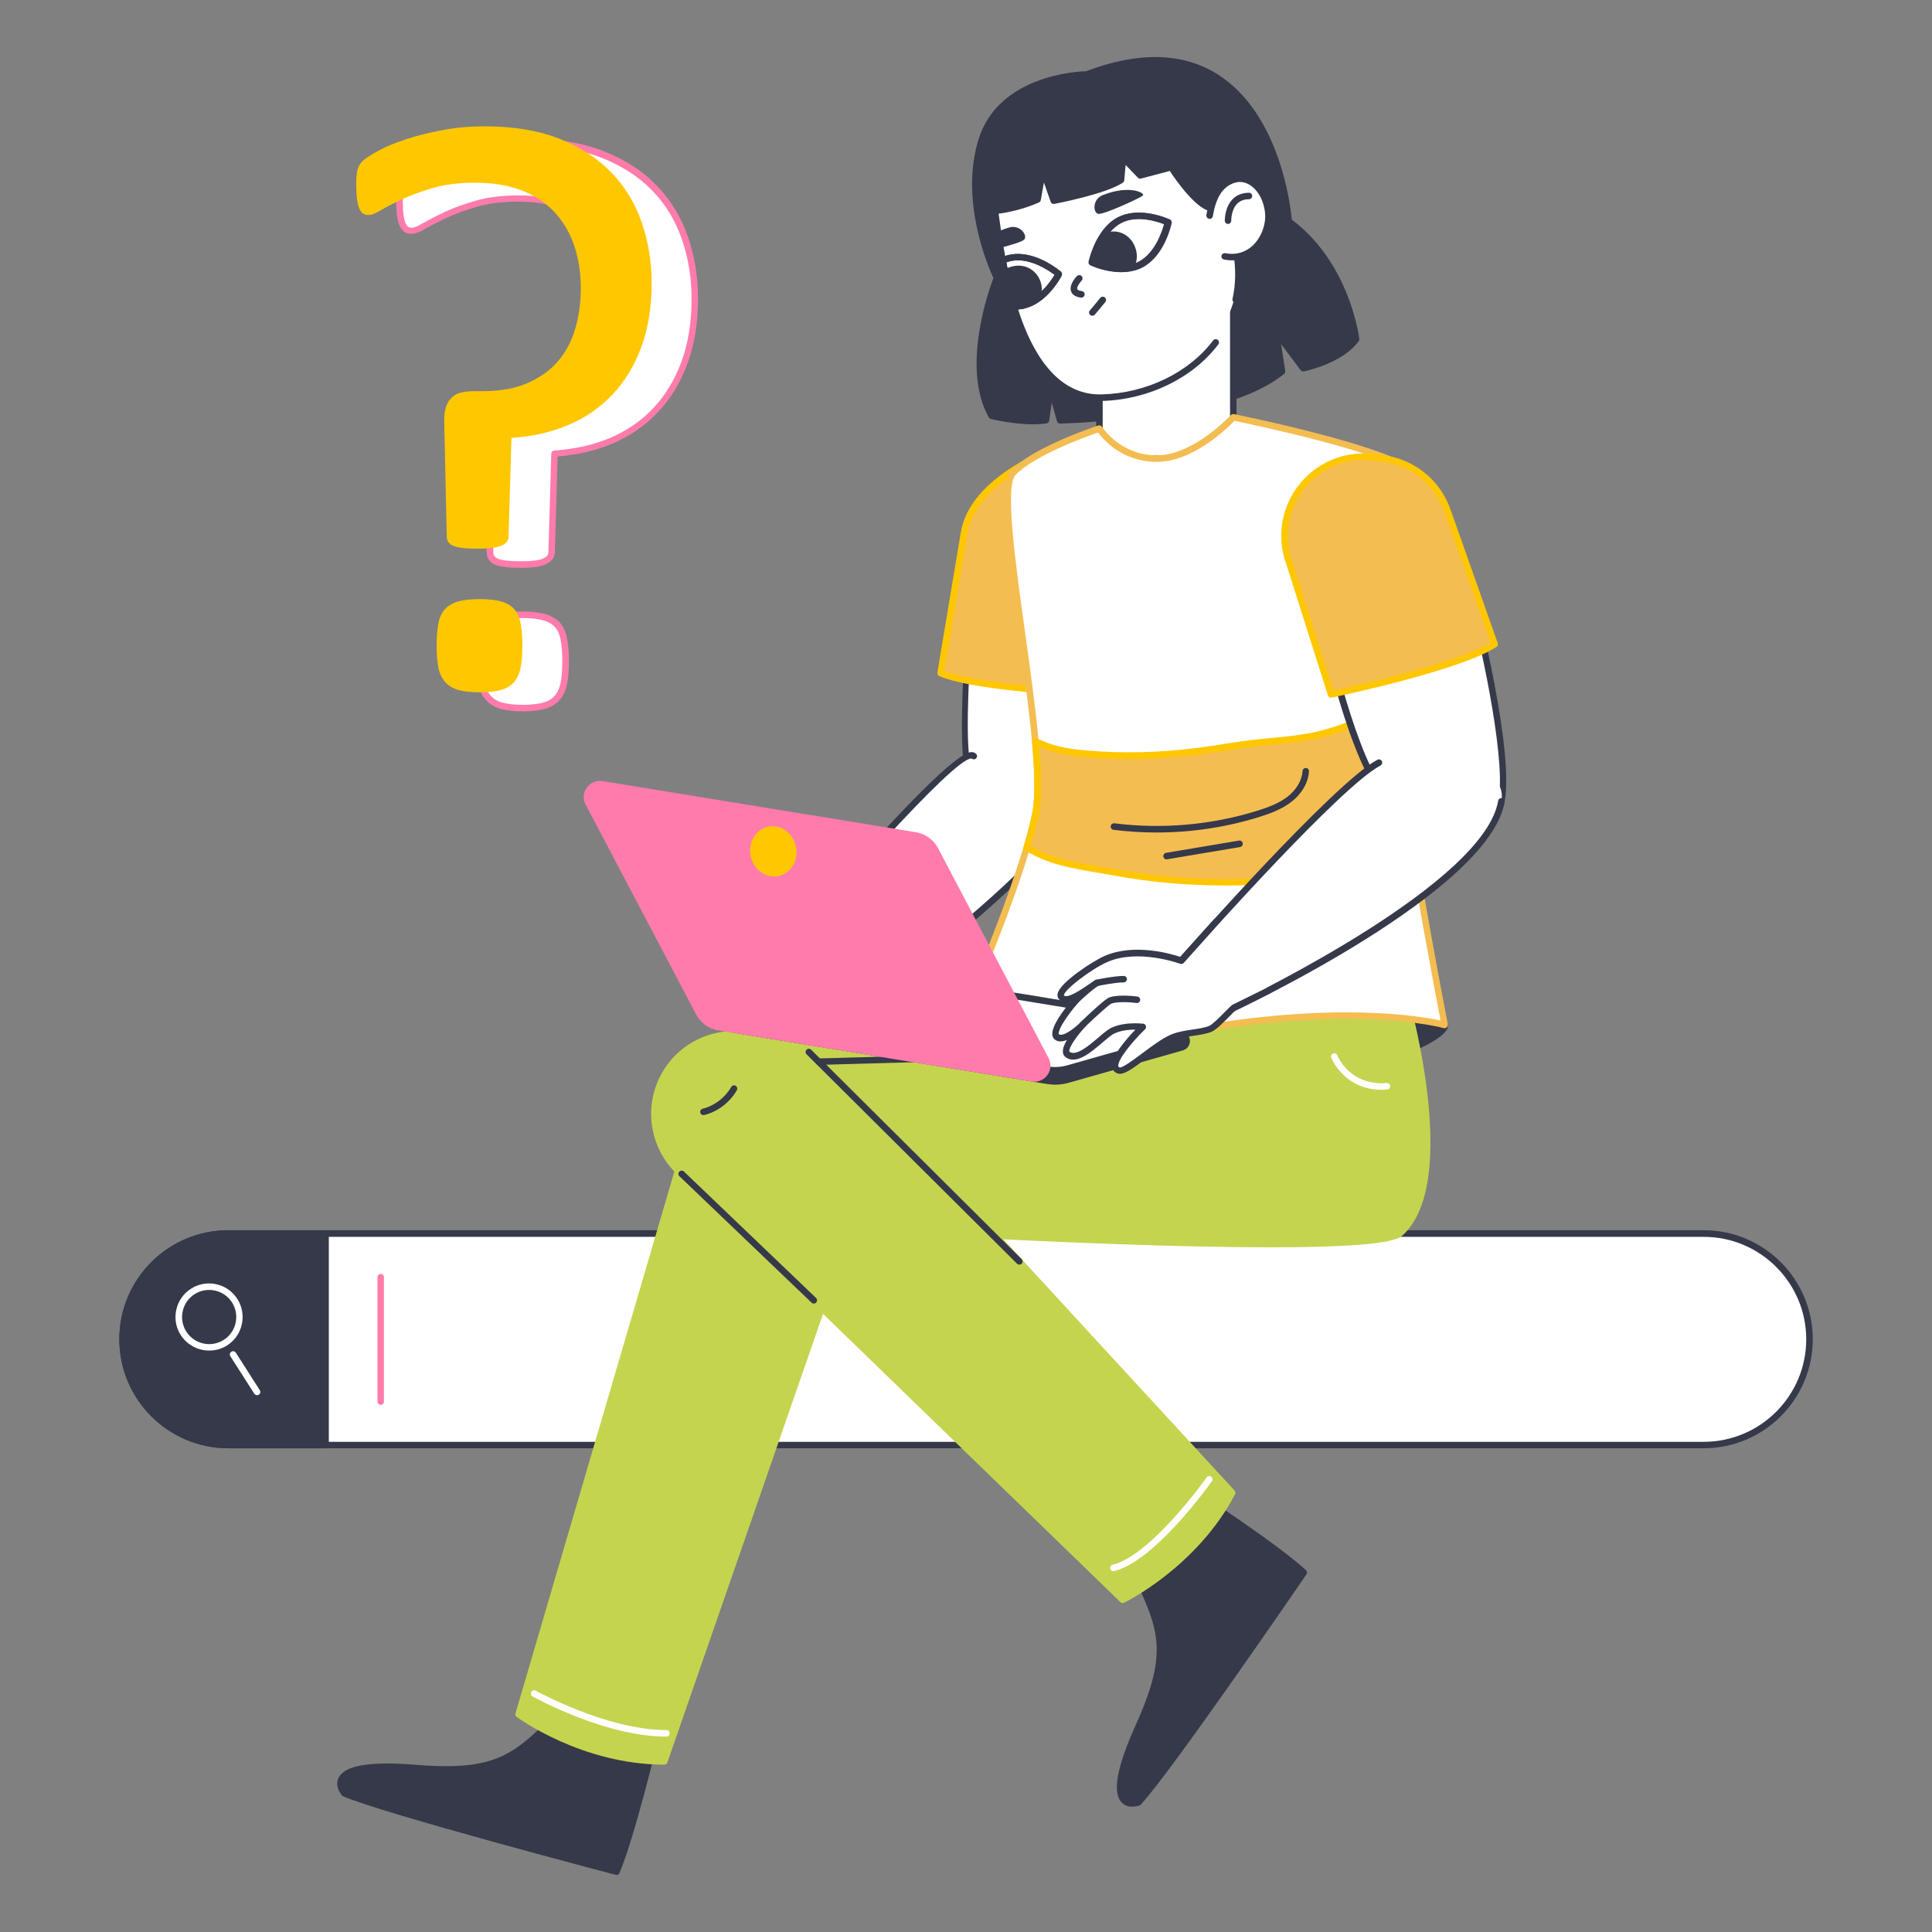 <?xml version="1.0" encoding="utf-8"?>
<!-- Generator: Adobe Illustrator 27.5.0, SVG Export Plug-In . SVG Version: 6.00 Build 0)  -->
<svg version="1.1" id="Layer_1" xmlns="http://www.w3.org/2000/svg" xmlns:xlink="http://www.w3.org/1999/xlink" x="0px" y="0px"
	 width="2100px" height="2100px" viewBox="0 0 2100 2100" style="enable-background:new 0 0 2100 2100;" xml:space="preserve">
<rect x="0" y="0" width="2100" height="2100" fill="#808080" stroke="none"/>
<style type="text/css">
	.st0{display:none;fill:#FFFFFF;}
	.st1{fill:#FFFFFF;}
	.st2{fill:#FF7BAC;}
	.st3{fill:#35394A;}
	.st4{fill:#C5D44F;}
	.st5{fill:#F4BD51;}
	.st6{fill:#FFC700;}
</style>
<rect class="st0" width="2100" height="2100"/>
<g>
	<g>
		<g>
			<path class="st1" d="M755.3,324.7c0,26.1-3.7,49.2-11.1,69.3c-7.4,20.2-17.8,37.3-31.1,51.6c-13.3,14.2-29.3,25.3-48,33.3
				s-39.4,12.7-62.2,14.2l-3.1,107.1c0,4.4-2.6,7.8-7.8,10s-13.6,3.3-25.1,3.3c-6.2,0-11.6-0.2-16-0.7c-4.4-0.4-8-1.2-10.7-2.2
				s-4.6-2.4-5.8-4.2s-1.8-3.9-1.8-6.2l-2.6-123c-0.3-6.8,0.2-12.4,1.6-16.7c1.3-4.3,3.3-7.9,6-10.7c2.7-2.8,6.1-4.7,10.2-5.8
				c4.1-1,8.9-1.6,14.2-1.6h9.8c19.3,0,35.7-3,49.3-9.1s24.7-14.1,33.1-24.2c8.4-10.1,14.6-21.9,18.4-35.6
				c3.9-13.6,5.8-27.9,5.8-42.7c0-16.9-2.4-32.4-7.1-46.4c-4.7-14.1-11.9-26.2-21.3-36.4c-9.5-10.2-21.4-18.1-35.8-23.8
				c-14.4-5.6-31.3-8.4-50.9-8.4c-17.2,0-32.2,1.9-45.1,5.6c-12.9,3.7-24.1,7.8-33.6,12.2s-17.3,8.4-23.3,12
				c-6.1,3.6-10.6,5.3-13.6,5.3c-2.1,0-3.9-0.4-5.6-1.3c-1.6-0.9-3-2.6-4.2-5.1s-2.1-5.9-2.7-10.2s-0.9-9.7-0.9-16.2
				c0-7.1,0.4-12.5,1.3-16.2s2.8-7,5.8-9.8s8.7-6.5,17.1-11.1s18.7-8.8,30.7-12.7s25.2-7.1,39.6-9.8s29.3-4,44.7-4
				c31.7,0,59,4.5,81.8,13.6c22.8,9,41.6,21.3,56.4,36.7c14.8,15.4,25.8,33.5,32.9,54.2C751.8,279.7,755.3,301.6,755.3,324.7z
				 M614.9,719c0,9.8-0.7,17.9-2,24.2c-1.3,6.4-3.8,11.6-7.3,15.6c-3.6,4-8.4,6.8-14.4,8.4c-6.1,1.6-13.6,2.4-22.4,2.4
				c-9.5,0-17.2-0.8-23.1-2.4c-5.9-1.6-10.7-4.4-14.4-8.4s-6.2-9.2-7.6-15.6c-1.3-6.4-2-14.4-2-24.2s0.7-18,2-24.7
				s3.9-11.9,7.6-15.6c3.7-3.7,8.5-6.4,14.4-8s13.6-2.4,23.1-2.4c8.9,0,16.4,0.8,22.4,2.4c6.1,1.6,10.9,4.3,14.4,8
				c3.6,3.7,6,8.9,7.3,15.6C614.2,701,614.9,709.2,614.9,719z"/>
			<path class="st2" d="M568.6,773.2c-9.8,0-17.8-0.9-24.1-2.6c-6.6-1.8-12-5-16.1-9.5s-7-10.2-8.4-17.2c-1.4-6.6-2.1-15-2.1-24.9
				c0-10,0.7-18.5,2.1-25.4c1.5-7.3,4.3-13.2,8.5-17.4c4.1-4.1,9.5-7.1,16-8.9c6.2-1.7,14.3-2.6,24.1-2.6c9.2,0,17,0.9,23.4,2.6
				c6.7,1.8,12.1,4.8,16.1,9s6.8,10,8.2,17.3c1.4,6.9,2.1,15.4,2.1,25.4s-0.7,18.4-2.1,24.9c-1.5,7-4.2,12.7-8.2,17.2
				s-9.4,7.7-16.2,9.5C585.6,772.3,577.8,773.2,568.6,773.2z M568.6,671.8c-9.1,0-16.6,0.8-22.2,2.3c-5.3,1.5-9.6,3.8-12.9,7.1
				c-3.2,3.2-5.4,7.8-6.6,13.8c-1.3,6.4-1.9,14.5-1.9,24s0.6,17.4,1.9,23.5c1.2,5.7,3.4,10.4,6.7,13.9s7.5,6,12.8,7.4
				c5.6,1.5,13.1,2.3,22.2,2.3c8.5,0,15.8-0.8,21.5-2.3c5.5-1.5,9.6-3.9,12.7-7.4c3.1-3.5,5.3-8.2,6.5-13.9c1.3-6.1,1.9-14,1.9-23.5
				s-0.6-17.6-1.9-24c-1.2-6-3.4-10.6-6.4-13.8c-3.1-3.2-7.4-5.6-12.8-7C584.4,672.6,577.2,671.8,568.6,671.8z M566.8,617.2
				c-6.4,0-11.9-0.2-16.4-0.7c-4.8-0.5-8.6-1.3-11.6-2.4c-3.3-1.3-5.8-3.2-7.4-5.6c-1.6-2.3-2.4-5.1-2.4-8.2l-2.7-123
				c-0.3-7.1,0.3-13.1,1.7-17.8c1.5-4.8,3.8-8.8,6.8-12.1c3.1-3.3,7.1-5.6,11.9-6.8c4.4-1.1,9.5-1.7,15.1-1.7h9.8
				c18.7,0,34.8-3,47.9-8.8c13.1-5.8,23.8-13.7,31.8-23.3c8.1-9.7,14.1-21.2,17.7-34.3c3.7-13.3,5.6-27.3,5.6-41.7
				c0-16.4-2.3-31.7-6.9-45.3c-4.6-13.5-11.5-25.4-20.6-35.2s-20.7-17.5-34.5-22.9c-13.9-5.4-30.5-8.2-49.6-8.2
				c-16.8,0-31.6,1.8-44.1,5.4c-12.6,3.6-23.7,7.7-33,12s-17,8.3-23.1,11.8c-11.7,6.9-17.5,6.9-22.6,4c-2.3-1.2-4.2-3.5-5.7-6.7
				c-1.4-2.9-2.3-6.6-3-11.3c-0.6-4.4-0.9-10.1-0.9-16.7c0-7.4,0.5-13,1.4-17c1.1-4.4,3.3-8.3,6.8-11.5c3.2-3.1,9.1-6.9,17.9-11.7
				c8.6-4.7,19.1-9,31.3-12.9c12.1-3.9,25.6-7.2,40-9.9c14.5-2.7,29.8-4.1,45.3-4.1c32,0,60,4.6,83.1,13.8
				c23.2,9.2,42.6,21.8,57.7,37.5c15.1,15.7,26.4,34.4,33.7,55.5c7.2,21,10.9,43.5,10.9,66.9c0,26.4-3.8,50.1-11.3,70.6
				s-18.3,38.3-31.9,52.8c-13.6,14.5-30.2,26-49.2,34.2c-18.1,7.7-38.3,12.5-60.2,14.3l-3,103.9c0,4-1.7,9.6-9.9,13.2
				C587.6,616,579,617.2,566.8,617.2z M562,446c-5,0-9.5,0.5-13.4,1.4c-3.5,0.9-6.3,2.5-8.5,4.8c-2.3,2.4-4,5.5-5.2,9.3
				c-1.2,3.9-1.7,9.1-1.4,15.5l2.7,123.2c0,1.8,0.4,3.2,1.2,4.3c0.8,1.2,2.2,2.1,4.1,2.9c2.3,0.9,5.6,1.6,9.7,2
				c4.3,0.4,9.5,0.7,15.6,0.7c11,0,19-1,23.7-3.1c5-2.2,5.6-4.9,5.6-6.7l3.1-107.2c0.1-1.8,1.5-3.3,3.3-3.4
				c22.3-1.5,42.9-6.2,61.1-13.9c18.1-7.8,33.9-18.7,46.8-32.5c13-13.8,23.2-30.8,30.4-50.4c7.2-19.7,10.9-42.6,10.9-68.1
				c0-22.6-3.5-44.4-10.5-64.6c-6.9-20.2-17.7-38-32.1-52.9c-14.4-15-33-27-55.2-35.8c-22.3-8.8-49.4-13.3-80.5-13.3
				c-15.1,0-29.9,1.3-44,4c-14.1,2.6-27.3,5.9-39.1,9.7c-11.8,3.8-21.9,7.9-30.1,12.4c-8.1,4.4-13.6,8-16.4,10.6c-2.5,2.3-4,5-4.8,8
				c-0.8,3.4-1.2,8.6-1.2,15.4c0,6.3,0.3,11.6,0.9,15.7c0.5,3.9,1.3,7,2.4,9.2c0.8,1.8,1.8,3,2.7,3.5c1.1,0.6,2.4,0.9,3.9,0.9
				c1.3,0,4.5-0.6,11.8-4.9c6.2-3.6,14.2-7.7,23.6-12.2c9.6-4.5,21.1-8.7,34.1-12.4c13.1-3.8,28.7-5.7,46.1-5.7
				c19.9,0,37.5,2.9,52.2,8.7c14.8,5.8,27.3,14.1,37.1,24.7c9.8,10.5,17.2,23.2,22.1,37.7c4.8,14.4,7.3,30.4,7.3,47.6
				c0,15.1-2,29.7-5.9,43.6c-4,14-10.4,26.4-19.1,36.9c-8.7,10.4-20.3,18.9-34.4,25.2c-14,6.2-31.1,9.4-50.8,9.4H562V446z"/>
		</g>
	</g>
	<g>
		<path class="st3" d="M1472.2,1076.5c0,0,95.1,27.6,98.1,37.6s-45.1,29.5-45.1,29.5L1472.2,1076.5z"/>
		<path class="st3" d="M1525.3,1147.1c-1.1,0-2.1-0.5-2.8-1.3l-53-67c-1-1.2-1-2.9-0.2-4.2c0.9-1.3,2.4-1.9,3.9-1.4
			c36.2,10.5,97.4,29.6,100.5,39.9c3.5,11.4-28.1,26.1-47.2,33.8C1526.2,1147,1525.7,1147.1,1525.3,1147.1z M1481.9,1083l44.5,56.2
			c21.8-9.1,40.5-20.2,40.6-24.3C1563.8,1109.9,1522.9,1095.3,1481.9,1083z"/>
	</g>
	<g>
		<g>
			<path class="st1" d="M1851.8,1570.7H248.1c-63.5,0-114.9-51.5-114.9-114.9l0,0c0-63.5,51.5-114.9,114.9-114.9h1603.7
				c63.5,0,114.9,51.5,114.9,114.9l0,0C1966.8,1519.2,1915.3,1570.7,1851.8,1570.7z"/>
			<path class="st3" d="M1851.8,1574.2H248.2c-65.3,0-118.5-53.1-118.5-118.5s53.1-118.5,118.5-118.5h1603.7
				c65.3,0,118.5,53.1,118.5,118.5S1917.2,1574.2,1851.8,1574.2z M248.2,1344.4c-61.4,0-111.4,50-111.4,111.4s50,111.4,111.4,111.4
				h1603.7c61.4,0,111.4-50,111.4-111.4s-50-111.4-111.4-111.4H248.2z"/>
		</g>
		<g>
			<path class="st3" d="M353.9,1340.8H248.1c-63.5,0-114.9,51.5-114.9,114.9l0,0c0,63.5,51.5,114.9,114.9,114.9h105.7v-229.8H353.9z
				"/>
			<path class="st3" d="M353.9,1574.2H248.2c-65.3,0-118.5-53.1-118.5-118.5s53.1-118.5,118.5-118.5h105.7c2,0,3.5,1.6,3.5,3.5
				v229.8C357.4,1572.6,355.8,1574.2,353.9,1574.2z M248.2,1344.4c-61.4,0-111.4,50-111.4,111.4s50,111.4,111.4,111.4h102.2v-222.8
				H248.2z"/>
		</g>
		<g>
			<g>
				<path class="st3" d="M255.2,1413.8c9.8,15.4,5.3,35.8-10,45.6c-15.4,9.8-35.8,5.3-45.6-10c-9.8-15.4-5.3-35.8,10-45.6
					C224.9,1393.9,245.4,1398.4,255.2,1413.8z"/>
				<path class="st1" d="M227.4,1468c-12.1,0-23.9-6-30.9-16.8c-5.3-8.2-7-18-4.9-27.5s7.8-17.7,16-22.9c8.2-5.3,18-7,27.5-4.9
					s17.7,7.8,22.9,16c10.8,17,5.9,39.6-11.1,50.5C241,1466.2,234.1,1468,227.4,1468z M227.3,1402.1c-5.6,0-11,1.6-15.8,4.6
					c-6.6,4.2-11.2,10.8-12.9,18.5s-0.3,15.6,3.9,22.2c8.8,13.7,27,17.7,40.7,9c6.6-4.2,11.2-10.8,12.9-18.5s0.3-15.6-3.9-22.2l0,0
					c-4.2-6.6-10.8-11.2-18.5-12.9C231.6,1402.3,229.4,1402.1,227.3,1402.1z"/>
			</g>
			<g>
				<path class="st3" d="M279.4,1513l-26-40.7L279.4,1513z"/>
				<path class="st1" d="M279.4,1516.5c-1.2,0-2.3-0.6-3-1.6l-26-40.7c-1.1-1.6-0.6-3.8,1.1-4.9c1.6-1.1,3.8-0.6,4.9,1.1l26,40.7
					c1.1,1.6,0.6,3.8-1.1,4.9C280.7,1516.4,280.1,1516.5,279.4,1516.5z"/>
			</g>
		</g>
		<g>
			<path class="st1" d="M413.8,1388.1v135.3V1388.1z"/>
			<path class="st2" d="M413.8,1527c-2,0-3.5-1.6-3.5-3.5v-135.3c0-1.9,1.6-3.5,3.5-3.5c2,0,3.5,1.6,3.5,3.5v135.3
				C417.3,1525.4,415.7,1527,413.8,1527z"/>
		</g>
	</g>
	<g>
		<path class="st4" d="M1522.8,1067.4c0,0,64.6,215.1-1.2,273.5c-36,31.9-692-12-692-12l12.8-171.9l351.3-21.9l17.3-84.1
			L1522.8,1067.4z"/>
		<path class="st4" d="M1381.2,1355.8c-198.2,0-532.4-22.2-551.8-23.5c-0.9-0.1-1.8-0.5-2.4-1.2c-0.6-0.7-0.9-1.6-0.9-2.6
			l12.8-171.9c0.1-1.8,1.5-3.2,3.3-3.3l348.6-21.8l16.7-81.5c0.4-1.7,1.9-2.8,3.7-2.8l311.8,16.5c1.5,0.1,2.8,1.1,3.2,2.5
			c2.7,8.9,64.5,217.9-2.3,277.2C1513.8,1352.5,1457.6,1355.8,1381.2,1355.8z M833.4,1325.5c184.7,12.3,657.4,37.9,685.8,12.7
			c59.7-53,7.6-243.9,0.9-267.5l-306.3-16.2l-16.7,81.1c-0.3,1.6-1.7,2.7-3.2,2.8l-348.2,21.8L833.4,1325.5z"/>
	</g>
	<g>
		<path class="st1" d="M1254.6,524.5c0,0-69.2,362.4-105.5,381.5s-85.4-40.4-96.8-72.6c-11.5-32.1,7.2-278.6,24.2-292.9
			C1093.4,526.2,1225.8,496.1,1254.6,524.5z"/>
		<path class="st3" d="M1134,913.3c-5.4,0-11.2-1.2-17.1-3.5c-30.8-12-59.7-52-68-75.1c-10.5-29.4,5.6-280.1,25.2-296.8
			c19.5-16.6,152.8-45.7,182.9-15.8c0.8,0.8,1.2,2,1,3.2c-7.1,37.3-70.6,364.6-107.3,384C1145.5,911.9,1139.9,913.3,1134,913.3z
			 M1206.3,516.2c-48.1,0-115.1,16.5-127.6,27.1c-15.4,13.1-34.9,256.2-23.2,289.1c8,22.3,36.1,60.1,63.9,70.9
			c10.4,4.1,19.9,4,28-0.3c25.4-13.4,75.5-232.1,103.3-377.1C1242.3,518.9,1225.9,516.2,1206.3,516.2z"/>
	</g>
	<g>
		<path class="st5" d="M1226.8,606.8l-19.7,147.7c0,0-141.6-4.4-184.8-22.8l25.4-152.1c5.4-32.3,33.3-57.1,64.1-74.8l5.3,3.7
			c33.8-10.2,70.3,1.2,92.3,28.8l0,0C1225.1,556.8,1231.5,582.2,1226.8,606.8z"/>
		<path class="st6" d="M1207.2,758L1207.2,758c-5.9-0.2-142.9-4.7-186.2-23.1c-1.5-0.6-2.4-2.2-2.1-3.8l25.4-152.1
			c4.8-29,27-55,65.9-77.3c1.2-0.7,2.7-0.6,3.8,0.2l3.9,2.7c34.9-9.8,71.8,2,94.4,30.4c16.3,20.4,22.8,46.7,18.1,72.4L1210.7,755
			C1210.5,756.7,1208.9,758,1207.2,758z M1026.4,729.5c41,15.6,157,20.6,177.7,21.4l19.2-144.5c0-0.1,0-0.1,0-0.2
			c4.4-23.6-1.6-48-16.6-66.7c-21.2-26.6-55.9-37.4-88.5-27.6c-1,0.3-2.2,0.1-3-0.5l-3.4-2.4c-25,14.7-55,38.6-60.5,71.2
			L1026.4,729.5z"/>
	</g>
	<g>
		<path class="st1" d="M1058.5,821.9c-18.6-19.2-268.6,284.1-268.6,284.1l38.2,64.3c0,0,363.4-247.3,329.7-301.8
			C1132.7,827.8,1064.2,827.8,1058.5,821.9z"/>
		<path class="st3" d="M828.1,1173.9c-0.3,0-0.5,0-0.8-0.1c-1-0.2-1.8-0.8-2.3-1.6l-38.2-64.3c-0.8-1.3-0.6-2.9,0.3-4.1
			c24-29.2,235.7-284.9,268.6-286.3c2.8-0.1,4.3,1,5.3,1.9c1.4,1.4,1.3,3.6-0.1,5c-1.3,1.3-3.4,1.3-4.8,0.1c-0.2,0-0.3,0-0.5,0
			c-18.9,0-147.7,143.9-261.4,281.8l35,59C974,1066.5,1178,908,1154.8,870.4c-1-1.7-0.5-3.8,1.2-4.9c1.7-1,3.9-0.5,4.9,1.2
			c34.4,55.8-293.3,281.1-330.8,306.6C829.5,1173.7,828.8,1173.9,828.1,1173.9z M1055.9,824.4L1055.9,824.4L1055.9,824.4z"/>
	</g>
	<g>
		<path class="st3" d="M1181.1,80.9c0,0-91.5,0.1-114,71.1c-22.4,70.9,16.5,150.1,16.5,150.1s-37.4,93.8-5.8,149.9
			c0,0,34.7,8.4,59,4.7l5.2-35.9l10.2,36.1c0,0,34-0.9,56.3-4.3l1.5-39.2l15.4,36.7c0,0,112.3-1.5,167.9-46.2l-6.6-43.2l29.6,39.7
			c0,0,40.1-7.8,57.5-31.4c0,0-8.9-80.9-73.2-128.1C1400.7,240.6,1383.6,4,1181.1,80.9z"/>
		<path class="st3" d="M1122.8,461.2c-21.8,0-44.7-5.5-45.8-5.8c-1-0.2-1.8-0.8-2.2-1.7c-30.4-53.7,0.2-138.9,5-151.5
			c-5.3-11.3-37.2-84.2-16-151.3c21.9-69.3,108.1-73.3,116.7-73.5c57.4-21.7,105.7-20.4,143.5,3.7c67.4,43,78.8,143.1,80.1,157.6
			c63.6,47.7,73.3,128.8,73.4,129.7c0.1,0.9-0.1,1.8-0.7,2.5c-18,24.4-58,32.4-59.6,32.8c-1.4,0.3-2.7-0.3-3.5-1.4l-21.2-28.3
			l4.5,29.2c0.2,1.3-0.3,2.5-1.3,3.3c-55.9,44.9-165.4,46.9-170.1,47c-1.7,0-2.8-0.9-3.3-2.2l-9.2-21.9l-0.9,23.3
			c-0.1,1.7-1.3,3.1-3,3.4c-22.3,3.4-55.4,4.3-56.8,4.3c-1.7,0.2-3.1-1-3.5-2.6l-5.7-20.1l-2.8,19.5c-0.2,1.5-1.4,2.8-3,3
			C1132.8,460.9,1127.9,461.2,1122.8,461.2z M1080.2,448.9c6.6,1.5,33.3,7,53.6,4.7l4.9-33.3c0.2-1.7,1.6-2.9,3.3-3
			c1.6-0.2,3.2,1,3.6,2.6l9.4,33.4c8.1-0.3,32.3-1.3,50.2-3.8l1.4-36.3c0.1-1.7,1.3-3,2.9-3.3c1.7-0.3,3.3,0.6,3.9,2.1l14.4,34.4
			c16.3-0.5,111.7-5.4,161.8-44.1l-6.3-41.1c-0.2-1.6,0.6-3.2,2.1-3.8c1.5-0.6,3.2-0.2,4.2,1.1l28.3,37.8c8.2-1.9,37.9-10,52.3-28.4
			c-1.6-10.7-13.9-81.9-71.6-124.3c-0.8-0.6-1.4-1.6-1.4-2.6c-0.1-1.1-8.8-110.3-77-153.8c-36-22.9-82.3-23.9-137.8-2.8
			c-0.4,0.2-0.8,0.2-1.3,0.2c-0.9,0-89.2,1-110.6,68.6c-21.8,68.8,15.9,146.7,16.3,147.5c0.4,0.9,0.5,1.9,0.1,2.9
			C1086.5,304.3,1051,394.8,1080.2,448.9z M1181.1,80.9L1181.1,80.9L1181.1,80.9z"/>
	</g>
	<g>
		<path class="st4" d="M797.9,1124.2l271.4-17.8l52.4-74.4l223.1,18.9c0,0-59.3,166.4-65.8,159.9s-455.3-1.4-459.5-5.7
			C815.2,1200.8,797.9,1124.2,797.9,1124.2z"/>
		<path class="st4" d="M1279.7,1214.5c-0.8,0-1.7-0.2-2.4-0.6c-9.8-3.1-150.9-3.2-264.3-3.2c-185.4-0.1-193.7-0.7-196-3
			c-4.3-4.3-16-53.6-22.5-82.6c-0.2-1,0-2.1,0.6-2.9s1.6-1.4,2.6-1.4l269.8-17.7l51.4-73c0.7-1,1.9-1.7,3.2-1.5l223.1,18.9
			c1.1,0.1,2.1,0.7,2.7,1.6s0.7,2.1,0.4,3.1c-26,72.9-58.9,160.3-67.8,162.3C1280.2,1214.4,1280,1214.5,1279.7,1214.5z
			 M1277.4,1213.9L1277.4,1213.9L1277.4,1213.9z M1276.5,1213.3c0.3,0.3,0.6,0.4,0.7,0.5C1277,1213.7,1276.7,1213.5,1276.5,1213.3z
			 M1279.8,1207.4c0.9,0.3,1.4,0.5,1.7,0.8C1281,1207.7,1280.4,1207.5,1279.8,1207.4z M821.7,1202c11.9,1.5,103.1,1.5,191.3,1.6
			c194.1,0.1,252.8,0.8,265.7,3.6c8.3-10,41-96.5,61.3-153.1l-216.5-18.3l-51.2,72.7c-0.6,0.9-1.6,1.4-2.7,1.5l-267.3,17.6
			C809.8,1160.2,818.6,1195.4,821.7,1202z"/>
	</g>
	<g>
		<rect x="1195.1" y="311" class="st1" width="145.5" height="187.4"/>
		<path class="st3" d="M1340.6,501.9H1195c-2,0-3.5-1.6-3.5-3.5V311c0-1.9,1.6-3.5,3.5-3.5h145.5c2,0,3.5,1.6,3.5,3.5v187.4
			C1344.1,500.3,1342.5,501.9,1340.6,501.9z M1198.6,494.9H1337V314.5h-138.5L1198.6,494.9L1198.6,494.9z"/>
	</g>
	<path class="st1" d="M1168.8,101.2c-32.5,7-97.8,44.3-88.1,124.1c10.7,87.8,34.7,209.7,116.5,206.8c68-2.4,163.4-64.1,146.3-159.1
		C1326.5,178,1327.8,66.7,1168.8,101.2z"/>
	<g>
		<g>
			<path class="st3" d="M1219.1,295.8c-17.3,0-32.4-7-33.3-7.5c-1.5-0.7-2.3-2.3-2-3.9c0.3-1.4,7.4-35.5,31.5-48.1
				s54.9,1.6,56.3,2.2c1.5,0.7,2.3,2.3,2,3.9c-0.3,1.4-7.4,35.5-31.5,48.1C1234.7,294.4,1226.7,295.8,1219.1,295.8z M1191.5,283
				c7.6,3,30.1,10.3,47.3,1.2c17.4-9.1,25-32.4,27.2-40.5c-7.6-3-30.1-10.3-47.3-1.2C1201.3,251.7,1193.7,274.9,1191.5,283z"/>
		</g>
	</g>
	<g>
		<path class="st3" d="M1195.4,435.6c-43.7,0-76.4-34.2-97.1-101.6c-4.6-15.1-8.7-31.9-12.1-50.1c-0.7-3.6-1.3-7.1-1.9-10.6l-0.5-3
			c0-0.1,0-0.2,0-0.4c-0.6-2.9-1.1-5.8-1.4-8.7c-0.6-2.6-1-5.7-1.4-8.6c-1.4-9.3-2.6-18.2-3.6-26.8c-9.4-76.9,50.7-119.3,90.8-128
			c52.4-11.4,91-7.8,118.1,10.7c39.2,26.9,47.8,81.5,56.1,134.4c1.6,9.9,3.1,19.8,4.9,29.5c3.3,18.8,3,37-0.7,54
			c-0.4,1.9-2.3,3.1-4.2,2.7c-1.9-0.4-3.1-2.3-2.7-4.2c3.6-16.1,3.8-33.3,0.7-51.2c-1.8-9.8-3.3-19.7-4.9-29.6
			c-8.1-51.4-16.4-104.5-53.1-129.6c-25.4-17.4-62.2-20.5-112.6-9.6c-25.3,5.5-95.1,39.3-85.2,120.2c1.1,8.6,2.2,17.4,3.6,26.6
			c0.4,2.9,0.8,5.8,1.4,8.6c0.3,3.2,0.8,5.9,1.3,8.6c0.1,0.3,0.1,0.5,0.1,0.8l0.5,2.5c0.6,3.4,1.3,7,1.9,10.5
			c3.4,18,7.4,34.6,11.9,49.4c20,65,51.3,97.6,92.1,96.6c48.4-1.2,94.8-23.6,121.2-58.6c1.2-1.6,3.4-1.9,5-0.7
			c1.6,1.2,1.9,3.4,0.7,4.9c-27.7,36.7-76.2,60.3-126.7,61.5C1196.7,435.6,1196,435.6,1195.4,435.6z"/>
	</g>
	<path class="st3" d="M1193.6,232.4c5.6,1.4,44.8-16.9,48.5-19.7s-14.7-12.3-43.7-0.5C1187.3,216.8,1188,231.1,1193.6,232.4z"/>
	<g>
		<g>
			<path class="st3" d="M1102.6,336.5c-0.3,0-0.6,0-1,0c-1.5,0-2.9-1-3.3-2.5c-4.6-15.1-8.7-31.9-12.1-50.1
				c-0.3-1.6,0.5-3.1,1.9-3.8c3.4-1.7,6.9-2.8,10.5-3.4c26.8-4.9,53.3,17.6,54.5,18.5c1.2,1.1,1.6,2.8,0.9,4.3
				c-0.6,1.2-15.1,29.7-40.6,35.8c-0.5,0.2-1.5,0.5-2.6,0.6C1108.4,336.3,1105.7,336.5,1102.6,336.5z M1093.6,285.3
				c3.1,15.9,6.6,30.7,10.7,44.1c2-0.1,3.8-0.2,5.5-0.6c0.7-0.1,1.1-0.2,1.4-0.3c18.6-4.5,31-23,35-29.8c-6.7-5-27-18.7-46.4-15.2
				C1097.7,284,1095.7,284.5,1093.6,285.3z"/>
		</g>
	</g>
	<path class="st3" d="M1087.2,269.4c12-3.1,24.4-6.8,26.2-9.2c3.7-4.5-4.6-16.2-16.2-13c-4.8,1.4-9.1,3-12.9,4.8v0.1
		c0.4,2.9,0.8,5.8,1.4,8.7C1086.1,263.8,1086.6,266.6,1087.2,269.4z"/>
	<g>
		<path class="st3" d="M1292.6,1619.6c0,0,94,61.2,124.5,89.6c0,0-147.1,214.9-179.7,249.9c0,0-45.1,17.7,0.4-82.8
			c36.9-81.7,24.3-107.8-3.5-166.8L1292.6,1619.6z"/>
		<path class="st3" d="M1230.6,1963.8c-3.7,0-8-1-11.4-4.6c-10.4-10.9-5.3-38.5,15.4-84.5c36.1-79.8,24.6-104.2-3.1-163
			c-0.5-1.1-0.8-3.2-0.1-4.2l58.2-89.8c0.5-0.8,1.3-1.3,2.2-1.5c0.9-0.2,1.9,0,2.7,0.5c3.8,2.5,94.6,61.7,125,90
			c1.3,1.2,1.5,3.2,0.5,4.6c-6,8.8-147.6,215.6-180.1,250.3c-0.4,0.4-0.8,0.7-1.3,0.9C1238.5,1962.4,1235,1963.8,1230.6,1963.8z
			 M1238.4,1709.7c27.6,58.7,39.7,86,2.6,167.9c-26.1,57.6-20.4,72.8-16.8,76.6c3.4,3.6,9.2,2.3,11.2,1.7
			c31.3-34.1,160.5-222.1,177.1-246.2c-28.8-25.7-103.1-74.9-118.8-85.2L1238.4,1709.7z"/>
	</g>
	<g>
		<path class="st3" d="M712.7,1887c0,0-26.1,109.1-42.5,147.4c0,0-251.9-66.2-295.8-85.2c0,0-31.8-36.5,78.2-27.5
			c89.3,7.3,109.7-13.4,155.9-59.3L712.7,1887z"/>
		<path class="st3" d="M670.2,2038c-0.3,0-0.6,0-0.9-0.1c-10.3-2.7-252.6-66.5-296.3-85.4c-0.5-0.2-0.9-0.5-1.3-0.9
			c-0.3-0.4-8.5-9.9-3.6-19.4c6.8-13.4,34.5-18,84.7-13.9c87.4,7.1,106.4-11.8,152.5-57.8c0.9-0.9,2.7-1.9,3.9-1.5l104.2,24.6
			c0.9,0.2,1.7,0.8,2.2,1.6c0.5,0.8,0.6,1.8,0.4,2.7c-1.1,4.5-26.3,109.8-42.7,148C672.9,2037.2,671.6,2038,670.2,2038z
			 M376.7,1946.3c42.7,18,263.1,76.4,291.5,83.9c14.5-35.8,35.8-122.2,40.3-140.6l-98.8-23.3c-46,45.8-67.6,66.3-157.3,59
			c-63-5.2-75.4,5.3-77.8,10C372.3,1939.7,375.5,1944.7,376.7,1946.3z"/>
	</g>
	<g>
		<path class="st1" d="M1195,465.8c0,0,20,32.6,62.4,32.6s83.2-44.9,83.2-44.9s169.6,34,196.1,60.5s-21.7,266.2-8.9,355.8
			c12.8,89.6,42.7,244.2,42.7,244.2s-93.9-27.2-281.6,6.9c-91.8,16.7-153.4-70.1-239.3-22.5c0,0,60.8-139,76.1-213.9
			c15.3-75-49.6-345.5-24.1-371C1126.9,488.1,1195,465.8,1195,465.8z"/>
		<path class="st5" d="M1264.6,1126.7c-31.3,0-59.2-10.4-86.4-20.6c-41.5-15.5-80.8-30.2-127.1-4.6c-1.3,0.7-3,0.5-4.1-0.5
			s-1.5-2.6-0.9-4s60.8-139.5,75.9-213.2c7.3-35.8-4-117-14.9-195.6c-14.1-101.3-21.7-163.7-8.3-177.1c25.8-25.8,92.2-47.7,95-48.6
			c1.6-0.6,3.2,0.1,4.1,1.5c0.2,0.3,19.6,30.9,59.4,30.9c40.3,0,80.2-43.3,80.6-43.7c0.8-0.9,2.1-1.3,3.3-1.1
			c7,1.4,170.9,34.6,197.9,61.5c15.4,15.4,8.3,88.9,0,174.1c-6.8,70.2-13.9,142.7-8,183.7c12.6,88.5,42.3,242.5,42.6,244
			c0.2,1.2-0.2,2.5-1.1,3.3s-2.2,1.2-3.4,0.8c-0.9-0.3-95.5-26.5-280,7C1280.9,1126,1272.7,1126.7,1264.6,1126.7z M1103.1,1080.4
			c26.6,0,51.6,9.4,77.6,19.1c33.2,12.4,67.6,25.3,107.4,18c161.4-29.3,254.9-13.2,277.7-8.2c-5.4-28.2-30.3-159.7-41.7-238.9
			c-6-41.8,1.1-114.8,8-185.4c7.4-76.4,15.1-155.3,2-168.4c-24-24-173.6-55.3-192.3-59.2c-7.7,8-44.9,44.6-84.4,44.6
			c-37.5,0-58.1-24.1-63.8-31.9c-12.4,4.3-67.8,24.1-89.7,46c-11.9,11.9-0.1,96.5,10.3,171.1c11,79.2,22.4,161.1,14.8,198
			c-13,63.5-58.8,173.6-72.5,205.7C1072.8,1083.4,1088.2,1080.4,1103.1,1080.4z"/>
	</g>
	<g>
		<path class="st5" d="M1529.2,755.5c-8.4,3.5-16.6,7.3-24.6,11.7c-8.1,7.8-18.1,12.8-28.8,17.1c-14.2,5.8-29.3,11.2-44.3,14.6
			c-18.2,4.1-36.8,5.7-55.3,7.4c-19.4,1.8-38.4,4.9-57.6,7.9c-40.8,6.3-81.6,8.6-122.8,6.2c-19.4-1.1-40-2.7-58.4-9.5
			c-4.2-1.5-8.2-3.3-12.2-5.2c3,33.2,3.8,61.3,0.2,78.8c-2.3,11.2-5.6,23.8-9.6,37.2c11.1,5.9,22.3,11.3,34.8,14.7
			c20.9,5.7,42.5,8.5,63.8,12.4c75.2,13.6,152.7,12.8,228.3,2.5c32.3-4.4,62.5-18.4,92.5-31.3c-2.9-17.8-5.6-34.9-7.8-50.1
			C1523.8,842.4,1525.6,800.8,1529.2,755.5z"/>
		<path class="st6" d="M1332.6,962.5c-41.2,0-80.9-3.4-118.6-10.3c-5.7-1-11.4-2-17.2-3c-15.5-2.6-31.5-5.3-47-9.5
			c-13.6-3.7-25.6-9.7-35.6-15c-1.5-0.8-2.2-2.5-1.7-4.1c4.2-14.1,7.4-26.5,9.5-36.9c3.1-15.3,3-40.8-0.3-77.8
			c-0.1-1.3,0.5-2.5,1.5-3.2s2.4-0.8,3.5-0.3c3.9,1.9,7.8,3.6,11.9,5.1c17.4,6.5,37.1,8.1,57.3,9.3c39.8,2.3,79.8,0.3,122.1-6.2
			l6.9-1.1c16.6-2.6,33.7-5.2,50.9-6.8l2.7-0.2c17.3-1.6,35.1-3.3,52.2-7.1c16-3.6,31.8-9.6,43.7-14.4c9.1-3.7,19.4-8.5,27.7-16.4
			c0.2-0.2,0.5-0.4,0.8-0.6c7.4-4,15.5-7.9,24.9-11.8c1.1-0.5,2.5-0.3,3.4,0.4c1,0.7,1.6,1.9,1.5,3.2c-4.4,55.1-4.9,90.1-1.6,113.6
			c2.2,15.1,4.8,32.2,7.7,50c0.3,1.6-0.6,3.2-2.1,3.8l-8.5,3.7c-27.1,11.7-55.2,23.8-84.9,27.9
			C1405.4,959.9,1368.4,962.5,1332.6,962.5z M1120.2,919.9c9.1,4.8,19.7,9.8,31.6,13.1c15.1,4.2,31,6.8,46.3,9.4
			c5.8,1,11.5,1.9,17.3,3c69.7,12.7,146.2,13.5,227.2,2.5c28.8-3.9,56.4-15.8,83.1-27.4l6-2.6c-2.7-16.9-5.3-33-7.3-47.4
			c-3.3-23.1-3-57,1.1-109.3c-6.8,3-12.8,5.9-18.5,9c-9.1,8.6-20,13.7-29.6,17.5c-12.2,4.9-28.3,11.1-44.8,14.8
			c-17.5,3.9-35.6,5.6-53.1,7.2l-2.7,0.2c-16.9,1.6-34,4.2-50.5,6.8l-6.9,1.1c-42.8,6.6-83.2,8.6-123.6,6.3
			c-20.8-1.2-41.1-2.9-59.4-9.7c-2.2-0.8-4.5-1.8-6.9-2.8c2.9,34.5,2.8,58.6-0.3,73.8C1127,895.1,1124.1,906.7,1120.2,919.9z"/>
	</g>
	<g>
		<circle class="st4" cx="841.3" cy="1243.5" r="86.6"/>
		<path class="st4" d="M841.3,1333.7c-49.7,0-90.1-40.4-90.1-90.1s40.4-90.1,90.1-90.1c49.7,0,90.1,40.4,90.1,90.1
			C931.5,1293.2,891,1333.7,841.3,1333.7z M841.3,1160.5c-45.8,0-83.1,37.3-83.1,83c0,45.8,37.3,83.1,83.1,83.1s83.1-37.3,83.1-83.1
			C924.4,1197.7,887.1,1160.5,841.3,1160.5z"/>
	</g>
	<g>
		<path class="st4" d="M756.7,1205.1l-193,658.2c0,0,68.3,51.2,158.5,51.2L944.5,1274L756.7,1205.1z"/>
		<path class="st4" d="M722.2,1918.1c-90.3,0-159.9-51.4-160.6-51.9c-1.2-0.9-1.7-2.4-1.3-3.8l193-658.2c0.3-0.9,0.9-1.7,1.8-2.2
			c0.9-0.4,1.9-0.5,2.8-0.2l187.7,68.9c1.8,0.7,2.8,2.7,2.1,4.5l-222.3,640.5C725,1917.1,723.7,1918.1,722.2,1918.1z M567.8,1861.9
			c11.7,8.1,73.5,48.2,151.8,49.1L940,1276.2l-180.9-66.4L567.8,1861.9z"/>
	</g>
	<g>
		<path class="st4" d="M838.3,1134.2c42.3,22.3,58.6,74.6,36.3,117c-22.3,42.3-74.6,58.6-117,36.3c-42.3-22.3-58.6-74.6-36.3-117
			S796,1111.9,838.3,1134.2z"/>
		<path class="st4" d="M797.8,1301c-14.4,0-28.8-3.5-41.9-10.4c-44-23.2-60.9-77.8-37.8-121.8c23.2-44,77.8-60.9,121.8-37.8
			c21.3,11.2,37,30.1,44.1,53.1s4.9,47.4-6.3,68.7c-11.2,21.3-30.1,37-53,44.1C815.8,1299.6,806.8,1301,797.8,1301z M798.1,1127.7
			c-29.9,0-58.8,16.1-73.6,44.3c-21.3,40.5-5.7,90.9,34.8,112.2c19.6,10.4,42.1,12.4,63.3,5.8s38.6-21,48.9-40.6
			c10.3-19.6,12.4-42.1,5.8-63.3c-6.6-21.2-21-38.6-40.6-48.9C824.3,1130.8,811.1,1127.7,798.1,1127.7z"/>
	</g>
	<g>
		<path class="st4" d="M727.8,1261.5l492.5,477.4c0,0,77.1-36.5,119.1-116.4l-406.6-441.8L727.8,1261.5z"/>
		<path class="st4" d="M1220.3,1742.4c-0.9,0-1.8-0.3-2.5-1L725.3,1264c-0.9-0.8-1.2-2.1-1-3.2c0.2-1.2,1.1-2.2,2.2-2.6l205-80.7
			c1.4-0.5,2.9-0.2,3.9,0.9l406.6,441.8c1,1.1,1.2,2.7,0.5,4c-42.1,79.9-120,117.5-120.7,117.9
			C1221.4,1742.3,1220.8,1742.4,1220.3,1742.4z M734.2,1262.7l486.8,471.9c12.6-6.6,76.9-42.6,114.2-111.5l-403.3-438.2
			L734.2,1262.7z"/>
	</g>
	<g>
		<path class="st3" d="M1283.7,1124.3l-340-55.5c-7.1-1.2-14.5-0.7-21.4,1.2l-124.1,35.2c-7.5,2.1-6.9,12.9,0.8,14.2l340,55.5
			c7.1,1.2,14.5,0.7,21.4-1.2l124.1-35.2C1292,1136.3,1291.3,1125.5,1283.7,1124.3z"/>
		<path class="st3" d="M1146.9,1179c-2.8,0-5.7-0.2-8.5-0.7l-340-55.5c-5.1-0.8-8.8-4.9-9-10c-0.3-5.2,2.9-9.6,7.8-11l124.1-35.2
			c7.4-2.1,15.4-2.6,23-1.3l340,55.5c5.1,0.8,8.8,4.9,9.1,10c0.3,5.2-2.9,9.6-7.9,11l-124.1,35.2
			C1156.7,1178.3,1151.8,1179,1146.9,1179z M935.8,1071.7c-4.2,0-8.5,0.6-12.5,1.7l-124.1,35.2c-2.1,0.6-2.8,2.4-2.7,3.8
			s0.9,3.1,3.1,3.5l340,55.5c6.6,1.1,13.5,0.7,19.9-1.1l124.1-35.2c2.1-0.6,2.8-2.4,2.7-3.8c-0.1-1.4-0.9-3.1-3.1-3.5l0,0l-340-55.5
			C940.7,1071.9,938.2,1071.7,935.8,1071.7z"/>
	</g>
	<g>
		<path class="st1" d="M1283.7,1112.1l-340-55.5c-7.1-1.2-14.5-0.7-21.4,1.2L798.2,1093c-7.5,2.1-6.9,12.9,0.8,14.2l340,55.5
			c7.1,1.2,14.5,0.7,21.4-1.2l124.1-35.2C1292,1124.1,1291.3,1113.3,1283.7,1112.1z"/>
		<path class="st3" d="M1146.9,1166.8c-2.8,0-5.7-0.2-8.5-0.7l-340-55.5c-5.1-0.8-8.7-4.9-9-10c-0.3-5.2,2.8-9.6,7.8-11l124.1-35.2
			c7.4-2.1,15.3-2.6,23-1.3l340,55.5l0,0c5.1,0.8,8.8,4.9,9,10c0.3,5.2-2.9,9.6-7.8,11l-124.1,35.2
			C1156.7,1166.1,1151.8,1166.8,1146.9,1166.8z M935.8,1059.5c-4.2,0-8.5,0.6-12.5,1.7l-124.1,35.2c-2.1,0.6-2.8,2.4-2.7,3.8
			c0,0.7,0.4,3,3.1,3.5l340,55.5c6.6,1.1,13.5,0.7,19.9-1.1l124.1-35.2c2.1-0.6,2.8-2.4,2.7-3.8c-0.1-1.4-0.9-3.1-3.1-3.5l-340-55.5
			C940.7,1059.7,938.2,1059.5,935.8,1059.5z"/>
	</g>
	<g>
		<path class="st3" d="M889.7,1157.5c-1.9,0-3.5-1.5-3.5-3.4c-0.1-1.9,1.5-3.6,3.4-3.6l103.9-2.9c1.9,0,3.6,1.5,3.6,3.4
			c0.1,1.9-1.5,3.6-3.4,3.6L889.7,1157.5C889.8,1157.5,889.8,1157.5,889.7,1157.5z"/>
	</g>
	<g>
		<path class="st2" d="M1122,1172l-340.7-55.6c-9.2-1.5-17.1-7.2-21.4-15.4L639.7,872.8c-5.4-10.2,3.2-22.2,14.7-20.4L995,908.1
			c9.2,1.5,17.1,7.2,21.4,15.4l120.2,228.2C1142.1,1161.9,1133.5,1173.9,1122,1172z"/>
		<path class="st2" d="M1124.3,1175.8c-1,0-1.9-0.1-2.9-0.2L780.7,1120c-10.2-1.7-19.2-8.1-24-17.3L636.5,874.5
			c-3.1-5.9-2.6-13,1.3-18.4c3.9-5.4,10.4-8.1,17.1-7.1l340.7,55.6c10.2,1.7,19.2,8.1,24,17.3l120.2,228.2c3.1,5.9,2.6,13-1.3,18.4
			C1135.2,1173.1,1129.9,1175.8,1124.3,1175.8z M652,855.8c-3.3,0-6.4,1.6-8.4,4.4c-2.4,3.3-2.7,7.4-0.8,11L763,1099.4
			c3.8,7.2,10.9,12.3,18.9,13.6l340.7,55.6l0,0c4,0.6,7.8-0.9,10.2-4.2c2.4-3.3,2.7-7.4,0.8-11l-120.2-228.2
			c-3.8-7.2-10.9-12.3-18.9-13.6L653.8,856C653.2,855.8,652.6,855.8,652,855.8z"/>
	</g>
	<g>
		<path class="st3" d="M1065.9,230.2c0,0,29.7,0.8,61.8-13.4l5.8-32.3l11.8,33.6c0,0,55.1-10.5,73.1-22.5l2.2-24.4l18.7,19.3
			l33.8-8.9c0,0,40.4,63.5,53,39s18.2-42.4,18.2-42.4s-37.6-72.9-72.2-81.5s-78.6-12-97.7-3.6c-19.1,8.5-79.4,33.4-89.3,58.1
			C1075.2,175.8,1065.9,230.2,1065.9,230.2z"/>
		<path class="st3" d="M1067,233.7c-0.6,0-1,0-1.1,0c-1,0-2-0.5-2.6-1.3s-0.9-1.8-0.8-2.8c0.4-2.2,9.4-55,19.4-79.7
			c9.8-24.2,61.7-47,86.6-57.9l4.6-2c20.3-9,65.6-5.1,99.9,3.4c35.8,8.9,72.9,80.2,74.4,83.3c0.4,0.8,0.5,1.8,0.2,2.7
			c-0.2,0.7-5.7,18.5-18.4,43c-3.1,6-7.5,7.4-10.6,7.5c-0.2,0-0.3,0-0.5,0c-16.4,0-40.1-34.2-46.6-44.1l-31.3,8.3
			c-1.2,0.3-2.6,0-3.4-1l-13.3-13.8L1222,196c-0.1,1.1-0.7,2-1.6,2.6c-18.4,12.3-72.1,22.6-74.4,23c-1.8,0.4-3.4-0.6-4-2.3
			l-7.3-20.9l-3.4,19.1c-0.2,1.2-1,2.1-2.1,2.6C1099.8,233,1072.8,233.7,1067,233.7z M1206.9,91.8c-12.7,0-23.8,1.4-31,4.6l-4.6,2
			c-20.3,8.9-74.2,32.6-82.9,54.1c-8.1,20-15.8,60.9-18.2,74.1c8.9-0.4,31-2.3,54.4-12.2l5.4-30.5c0.3-1.6,1.6-2.8,3.2-2.9
			c1.6-0.2,3.1,0.8,3.6,2.3l10.7,30.7c11.3-2.3,51.5-10.9,67.4-20.5l2.1-22.7c0.1-1.4,1-2.6,2.3-3c1.3-0.5,2.8-0.1,3.7,0.9
			l17.3,17.8l31.7-8.4c1.5-0.4,3.1,0.2,3.9,1.5c10.7,16.9,31.7,43.8,42.3,43c1.2-0.1,3-0.5,4.6-3.7c10.4-20.1,15.9-35.9,17.5-40.5
			c-5.2-9.7-39-70.9-69.2-78.4C1251.4,95.2,1227.1,91.8,1206.9,91.8z"/>
	</g>
	<g>
		<path class="st1" d="M1378.8,231.9c1.8,23.4-15.1,47.3-33.6,48.7c-18.5,1.4-34.1-12.3-31.7-35.5c2.4-23.1,7.9-42.1,25.3-49.1
			C1359.1,187.8,1377,208.5,1378.8,231.9z"/>
		<g>
			<path class="st3" d="M1334.8,243.4c-1.9,0-3.5-1.5-3.5-3.5c0-0.6-0.2-14.4,8.4-23.3c4.5-4.7,10.6-7,17.9-7.1l0,0
				c1.9,0,3.5,1.6,3.5,3.5s-1.6,3.5-3.5,3.6c-5.5,0-9.7,1.6-12.9,4.9c-6.6,6.7-6.4,18.1-6.4,18.2
				C1338.4,241.7,1336.8,243.4,1334.8,243.4L1334.8,243.4z"/>
		</g>
		<g>
			<path class="st3" d="M1339.3,283c-2.8,0-5.7-0.3-8.8-0.9c-1.9-0.4-3.2-2.2-2.8-4.1c0.4-1.9,2.3-3.1,4.1-2.8
				c13.9,2.7,23.5-2.7,29.2-7.7c9.4-8.4,15.1-22.6,14.1-35.3c-1-13.3-7.6-25.6-16.7-31.2c-5.8-3.6-12.2-4.2-18.4-1.6
				c-11.6,4.7-18.3,15.7-21.7,35.5c-0.3,1.9-2.1,3.4-4.1,2.9c-1.9-0.3-3.2-2.1-2.9-4.1c2.4-14,7.6-33.5,26-40.9
				c8.5-3.4,17-2.7,24.8,2.2c11,6.8,18.8,21.2,20,36.7c1.1,15.1-5.3,31.2-16.5,41.1C1360.2,277.7,1351.5,283,1339.3,283z"/>
		</g>
	</g>
	<g>
		<path class="st1" d="M1603.3,663.3c0,0,46.1,183.3,25,218.5c-21,35.2-98.1,0.3-124.7-21.1c-26.5-21.5-70.1-176.2-63.1-197.3
			C1447.5,642.2,1563.9,653.9,1603.3,663.3z"/>
		<path class="st3" d="M1595.9,900.3c-33.9,0-77.6-23.3-94.5-37c-28.8-23.3-71.3-179.7-64.2-201.2c8.7-26.4,136.4-9.6,166.9-2.3
			c1.3,0.3,2.3,1.3,2.6,2.6c1.9,7.5,46.2,185.1,24.6,221.1c-5.1,8.5-13.4,13.9-24.6,15.9C1603.3,900,1599.7,900.3,1595.9,900.3z
			 M1491.3,655c-25.6,0-45.2,2.7-47.4,9.4c-6,18.3,35.9,172.4,62,193.5c19,15.4,68.6,40.1,99.7,34.6c9.1-1.6,15.7-5.8,19.7-12.5
			c15.9-26.6-9.1-150.1-24.9-213.7C1572.9,660,1526.5,655,1491.3,655z"/>
	</g>
	<g>
		<path class="st5" d="M1401.7,612.8l45,142c0,0,138.7-29,178-54.6l-51.4-145.4c-10.9-30.9-38.5-52.9-71-56.8l-9.7-1.2
			c-35-4.2-69,13.4-85.9,44.4l0,0C1394.7,563.3,1392.9,589.4,1401.7,612.8z"/>
		<path class="st6" d="M1446.8,758.4c-1.5,0-2.9-1-3.4-2.5l-45-141.9c-9.2-24.4-7.3-51.5,5.2-74.4c17.7-32.4,52.9-50.5,89.4-46.2
			l9.7,1.2c34.1,4.1,62.5,26.7,73.9,59.1l51.4,145.4c0.5,1.5,0,3.2-1.4,4.1c-39.4,25.7-173.5,53.9-179.2,55.1
			C1447.3,758.3,1447,758.4,1446.8,758.4z M1482.2,499.8c-30.1,0-57.8,16.2-72.4,43.1c-11.5,21.1-13.2,46.1-4.8,68.6
			c0,0.1,0,0.1,0.1,0.2l44.1,138.9c20.3-4.4,133.6-29.5,171.3-51.9L1570,556.1c-10.6-29.8-36.6-50.7-68.1-54.5l-9.7-1.2
			C1488.8,500,1485.5,499.8,1482.2,499.8z"/>
	</g>
	<g>
		<path class="st1" d="M1498.9,828.9c-47.1,24.7-214.9,215.3-214.9,215.3l51.3,54c0,0,280.6-130.9,296.7-227.2
			C1641.4,815.2,1504.4,826.1,1498.9,828.9z"/>
		<path class="st3" d="M1335.3,1101.8c-0.9,0-1.9-0.4-2.6-1.1l-51.3-54c-1.3-1.3-1.3-3.4-0.1-4.8c6.9-7.8,168.9-191.4,215.9-216.1
			c1.7-0.9,3.9-0.2,4.8,1.5s0.2,3.9-1.5,4.8c-43.1,22.6-192.1,189.9-211.8,212.1l47.3,49.8c26.8-12.8,277.6-134.7,292.4-223.5
			c0.3-1.9,2.2-3.3,4.1-2.9c1.9,0.3,3.2,2.1,2.9,4.1c-16.2,97-287.2,224.5-298.7,229.9C1336.3,1101.7,1335.8,1101.8,1335.3,1101.8z"
			/>
	</g>
	<g>
		<path class="st1" d="M1322.9,1000.9l-38.9,43.4c0,0-46.8-17.5-82.1-1.7c-15.9,7.1-54.5,33.8-48.3,41.2c6.9,8.3,28-8.5,36.5-14.1
			c-5.4,3.6-13.8,11.2-18.3,15.4c-5.8,5.5-31.4,36.5-22.8,42.4s28.6-14.3,28.6-14.3s-25.4,26.9-17.1,33.2
			c11.6,8.7,32.5-14.2,45.2-23.6c12.7-9.5,36.6-6.6,36.6-6.6s-43.5,42-26.1,47.4c8.6,2.7,38.1-27.6,58.5-36.1
			c12.8-5.3,30.9-4.9,40.9-9.2c6.6-2.9,20.1-18.5,25.6-23.2l37.4-18.4L1322.9,1000.9z M1190.1,1069.6c0.8-0.5,1.5-1,2-1.3
			C1191.6,1068.7,1190.9,1069.1,1190.1,1069.6z"/>
		<path class="st3" d="M1217.3,1167.2c-0.8,0-1.5-0.1-2.2-0.3c-3.4-1.1-5.6-3.3-6.3-6.4c-2.5-10.5,15.2-30.8,25.3-41.3
			c-7.6-0.1-19.2,1-26.4,6.3c-2.7,2-5.7,4.6-8.9,7.3c-13,11.1-29.1,24.9-40.5,16.3c-1.8-1.3-2.8-3.3-3-5.7c-0.3-3.6,1.6-8.3,4.4-13
			c-4.6,1.9-9.1,2.3-12.7-0.1c-1.3-0.9-3-2.7-3.2-5.9c-0.7-9.3,12-26.2,19.9-35.6c-5.1,1.4-9.6,0.9-12.8-2.9c-0.9-1.1-1.9-3.1-1.3-6
			c2.8-12.1,37.5-34.8,50.8-40.7c32.2-14.3,72.5-2.5,82.5,0.9l37.4-41.6c1.3-1.4,3.5-1.5,5-0.3c1.5,1.3,1.6,3.6,0.3,5l-38.9,43.4
			c-1,1.1-2.5,1.5-3.9,1c-0.5-0.2-45.9-16.8-79.5-1.8c-17.8,7.9-47.1,30.5-46.9,36.1c3.7,4.3,21-7.7,27.5-12.2
			c1.6-1.1,3-2.1,4.2-2.9c0.1,0,0.1-0.1,0.2-0.1c0.8-0.6,1.6-1,2.3-1.4c1.7-0.9,3.9-0.2,4.8,1.5s0.2,3.9-1.5,4.8
			c-0.5,0.2-1.1,0.6-1.8,1.1c0,0-0.1,0.1-0.2,0.1c-4.7,3.2-12.5,10-17.8,15c-5.9,5.6-24,28.6-23.4,36.2c4.2,3.4,16.7-5.6,24.2-13.2
			c1.4-1.4,3.6-1.4,5-0.1s1.4,3.6,0.1,5c-7.7,8.1-18.2,22-17.8,27.3c7.1,5.8,21.4-6.5,31.9-15.4c3.4-2.9,6.5-5.6,9.3-7.6
			c13.7-10.2,38.1-7.4,39.2-7.3c1.4,0.2,2.5,1.1,2.9,2.4s0.1,2.7-0.9,3.7c-15.1,14.6-30.5,34.1-29,40.2c0.1,0.3,0.2,0.9,1.6,1.3
			c3.1,0.4,15.6-8.8,23.9-15c10.5-7.9,22.3-16.8,32.3-21c7.1-2.9,15.3-4.1,23.3-5.3c6.8-1,13.2-2,17.6-3.9
			c3.7-1.6,11.3-9.3,16.8-14.9c3.2-3.2,6.1-6.2,8-7.8l38.1-18.8c1.7-0.9,3.9-0.1,4.7,1.6c0.9,1.8,0.1,3.9-1.6,4.7l-37.4,18.3
			c-1.1,1.1-3.8,3.8-6.8,6.8c-6.6,6.7-14,14.2-19,16.4c-5.2,2.2-12.1,3.3-19.3,4.4c-7.6,1.1-15.4,2.3-21.6,4.9
			c-9.1,3.8-20.6,12.4-30.7,20.1C1231.9,1161,1223.3,1167.2,1217.3,1167.2z"/>
	</g>
	<g>
		<path class="st3" d="M1233.1,290c-21.7,6.9-46.6-4.9-46.6-4.9s3.6-17.4,14.1-31.7C1225,244.5,1242.5,270.5,1233.1,290z"/>
	</g>
	<g>
		<path class="st3" d="M1130.5,323.4c-5.1,3.8-11.1,7-17.9,8.5c-0.7,0.3-1.4,0.5-2.1,0.5c-2.9,0.5-5.8,0.6-8.7,0.6
			c-4.2-12.7-7.7-26.2-10.5-39.7c0.6-0.5,1.3-0.7,1.9-1.1C1118.9,279.6,1138.7,304.2,1130.5,323.4z"/>
	</g>
	<g>
		<g>
			<path class="st3" d="M1218.3,295.8c-17.3,0-32.4-7-33.2-7.5c-1.5-0.7-2.3-2.3-1.9-3.9c0.2-0.7,3.9-18.3,14.7-33
				c4.9-6.7,10.6-11.8,16.8-15.1c24.1-12.6,54.9,1.7,56.2,2.3c1.5,0.7,2.3,2.3,2,3.9c-0.3,1.4-7.5,35.5-31.5,48.2
				c-2.1,1.1-4.6,2.2-7.2,2.9C1228.8,295.1,1223.4,295.8,1218.3,295.8z M1190.7,283c6.8,2.6,25.2,8.7,41.4,3.6
				c2.2-0.6,4.1-1.5,5.9-2.4c17.3-9.2,25-32.4,27.2-40.5c-7.6-3-30.1-10.3-47.3-1.3c-5.3,2.8-10.2,7.2-14.4,13
				C1196,265.7,1192.2,277.7,1190.7,283z"/>
		</g>
	</g>
	<g>
		<g>
			<path class="st3" d="M1101.7,336.5c-1.6,0-2.9-1-3.4-2.5c-4.2-13.6-7.8-27.9-10.6-42.6c-0.6-2.4-1.1-5-1.5-7.5
				c-0.3-1.6,0.5-3.2,1.9-3.8c3.4-1.7,6.9-2.8,10.6-3.4c26.7-4.9,53.3,17.6,54.4,18.6c1.2,1.1,1.6,2.8,0.9,4.3
				c-0.3,0.6-7.7,15.4-21.3,26.1c-6.1,4.9-12.6,8.1-19.3,9.7c-0.7,0.3-1.8,0.6-2.9,0.6C1107.8,336.4,1104.6,336.5,1101.7,336.5z
				 M1093.7,285.3c0.3,1.5,0.6,3.1,1,4.6c2.7,13.7,5.9,26.9,9.7,39.5c1.8-0.1,3.6-0.2,5.4-0.6c0.2-0.1,1.8-0.4,2-0.5
				c5.7-1.4,11.2-4.2,16.6-8.4c9.2-7.2,15.4-16.8,18-21.2c-6.7-5-27.1-18.8-46.3-15.2C1097.7,283.9,1095.7,284.5,1093.7,285.3z"/>
		</g>
	</g>
	<g>
		<path class="st3" d="M1175.4,323.5c-0.2,0-0.3,0-0.5,0c-5.8-0.8-9.4-3.1-10.7-6.9c-2.4-6.9,4.9-15,6.4-16.5c1.4-1.4,3.6-1.4,5-0.1
			c1.4,1.4,1.4,3.6,0.1,5c-2.4,2.5-5.5,7.2-4.8,9.2c0.3,1,2.2,1.8,5,2.2c1.9,0.3,3.3,2,3,4C1178.7,322.2,1177.2,323.5,1175.4,323.5z
			"/>
	</g>
	<g>
		<path class="st3" d="M1187.3,343.2c-0.9,0-1.8-0.3-2.5-1c-1.4-1.4-1.4-3.6,0-5c1.1-1.1,7.4-8.8,11.1-13.4c1.2-1.5,3.5-1.7,5-0.5
			s1.8,3.5,0.5,5c-1.7,2-10,12.3-11.6,14C1189.2,342.8,1188.3,343.2,1187.3,343.2z"/>
	</g>
	<g>
		<path class="st3" d="M1108,1374.6c-0.9,0-1.8-0.3-2.5-1L876.7,1146c-1.4-1.4-1.4-3.6,0-5s3.6-1.4,5,0l228.8,227.6
			c1.4,1.4,1.4,3.6,0,5C1109.9,1374.3,1109,1374.6,1108,1374.6z"/>
	</g>
	<g>
		<path class="st3" d="M884.5,1416.9c-0.9,0-1.8-0.3-2.4-1l-143.6-137.4c-1.4-1.4-1.5-3.6-0.1-5s3.6-1.4,5-0.1L887,1410.8
			c1.4,1.4,1.5,3.6,0.1,5C886.4,1416.6,885.5,1416.9,884.5,1416.9z"/>
	</g>
	<g>
		<path class="st1" d="M1501.5,1184.5c-40.5,0-54.4-34.5-54.5-34.8c-0.7-1.8,0.2-3.9,2-4.6s3.9,0.2,4.6,2
			c0.5,1.4,13.8,33.3,53.7,30.1c1.7-0.3,3.7,1.3,3.8,3.2c0.2,1.9-1.3,3.7-3.2,3.8C1505.7,1184.4,1503.6,1184.5,1501.5,1184.5z"/>
	</g>
	<g>
		<path class="st1" d="M1210.2,1707.8c-1.6,0-3.1-1.1-3.4-2.7c-0.5-1.9,0.7-3.8,2.6-4.3c41.5-9.9,101.6-94,102.2-94.9
			c1.1-1.6,3.4-2,4.9-0.8c1.6,1.1,2,3.3,0.8,4.9c-2.5,3.6-62.2,87.1-106.3,97.7C1210.7,1707.8,1210.4,1707.8,1210.2,1707.8z"/>
	</g>
	<g>
		<path class="st1" d="M724.4,1887.6c-66.6,0-142.3-41.9-145.5-43.7c-1.7-1-2.3-3.1-1.4-4.8c1-1.7,3.1-2.3,4.8-1.4
			c0.8,0.4,77.3,42.8,142.1,42.8c2,0,3.5,1.6,3.5,3.5C727.9,1886,726.4,1887.6,724.4,1887.6z"/>
	</g>
	<g>
		<path class="st3" d="M1177.5,1116.7c-0.9,0-1.9-0.4-2.6-1.1c-1.3-1.4-1.3-3.6,0.1-5c7.8-7.5,26.3-25,30.9-26.5
			c10.4-3.6,29.6-1,30.4-0.9c1.9,0.3,3.3,2,3,4c-0.3,1.9-2,3.2-4,3c-5.1-0.7-19.9-1.9-27.2,0.6c-2.6,1.1-16.4,13.6-28.3,25
			C1179.3,1116.4,1178.4,1116.7,1177.5,1116.7z"/>
	</g>
	<g>
		<path class="st3" d="M1192.2,1071.9c-1.6,0-3.1-1.1-3.5-2.8c-0.4-1.9,0.8-3.8,2.7-4.2c0.8-0.2,20-4.1,30-4.1c2,0,3.5,1.6,3.5,3.5
			s-1.6,3.5-3.5,3.5c-9.3,0-28.4,3.9-28.5,4C1192.7,1071.9,1192.4,1071.9,1192.2,1071.9z"/>
	</g>
	<g>
		<path class="st3" d="M1257,904.9c-15.6,0-31.2-1-46.6-2.9c-1.9-0.2-3.3-2-3.1-4c0.2-1.9,2-3.3,4-3.1c52,6.6,105.8,1.8,155.8-13.8
			c11.1-3.5,22.6-7.7,32.1-14.9c10-7.7,16-18,16.6-28.2c0.1-1.9,1.7-3.2,3.7-3.3c1.9,0.1,3.4,1.8,3.3,3.7
			c-0.7,12.3-7.8,24.5-19.4,33.4c-10.3,7.9-22.6,12.4-34.3,16.1C1333.1,899.2,1295,904.9,1257,904.9z"/>
	</g>
	<g>
		<path class="st3" d="M1268,934.1c-1.7,0-3.2-1.2-3.5-3c-0.3-1.9,1-3.7,2.9-4.1l79.3-13.3c2-0.4,3.8,1,4.1,2.9
			c0.3,1.9-1,3.7-2.9,4.1l-79.3,13.3C1268.4,934.1,1268.2,934.1,1268,934.1z"/>
	</g>
	<g>
		<path class="st6" d="M861.8,921.5c2.3,13-5.3,25.2-17.1,27.3s-23.2-6.7-25.5-19.7s5.3-25.2,17.1-27.3S859.5,908.5,861.8,921.5z"/>
		<path class="st6" d="M841.3,952.7c-12.1,0-23.1-9.5-25.5-22.9c-1.3-7.1,0.1-14.3,3.7-20.2c3.8-6,9.5-10,16.2-11.2
			c13.6-2.5,26.9,7.7,29.6,22.6l0,0c1.3,7.1-0.1,14.3-3.7,20.2c-3.8,6-9.5,10-16.2,11.2C844,952.6,842.6,952.7,841.3,952.7z
			 M839.8,905c-0.9,0-1.9,0.1-2.9,0.2c-4.7,0.8-8.8,3.7-11.5,8c-2.8,4.4-3.7,9.8-2.8,15.2c2,11,11.6,18.6,21.4,16.9
			c4.7-0.8,8.8-3.7,11.5-8c2.8-4.4,3.7-9.8,2.8-15.2C856.5,912.1,848.6,905,839.8,905z"/>
	</g>
	<g>
		<path class="st3" d="M764.6,1212.1c-1.6,0-3-1.1-3.4-2.7c-0.5-1.9,0.7-3.8,2.6-4.3c12.9-3.2,24.4-12.1,31-23.6
			c1-1.7,3.1-2.3,4.8-1.3s2.3,3.1,1.3,4.8c-7.5,13.2-20.7,23.3-35.4,27C765.2,1212.1,764.9,1212.1,764.6,1212.1z"/>
	</g>
	<g>
		<path class="st6" d="M708.3,307.6c0,26.1-3.7,49.2-11.1,69.3c-7.4,20.2-17.8,37.3-31.1,51.6c-13.3,14.2-29.3,25.3-48,33.3
			s-39.4,12.7-62.2,14.2l-3.1,107.1c0,4.4-2.6,7.8-7.8,10s-13.6,3.3-25.1,3.3c-6.2,0-11.6-0.2-16-0.7c-4.4-0.4-8-1.2-10.7-2.2
			s-4.6-2.4-5.8-4.2c-1.2-1.8-1.8-3.9-1.8-6.2L482.9,460c-0.3-6.8,0.2-12.4,1.6-16.7c1.3-4.3,3.3-7.9,6-10.7
			c2.7-2.8,6.1-4.7,10.2-5.8c4.1-1,8.9-1.6,14.2-1.6h9.8c19.3,0,35.7-3,49.3-9.1s24.7-14.1,33.1-24.2c8.4-10.1,14.6-21.9,18.4-35.6
			c3.9-13.6,5.8-27.9,5.8-42.7c0-16.9-2.4-32.4-7.1-46.4c-4.7-14.1-11.9-26.2-21.3-36.4c-9.5-10.2-21.4-18.2-35.8-23.8
			c-14.4-5.6-31.3-8.4-50.9-8.4c-17.2,0-32.2,1.9-45.1,5.6c-12.9,3.7-24.1,7.8-33.6,12.2s-17.3,8.4-23.3,12
			c-6.1,3.6-10.6,5.3-13.6,5.3c-2.1,0-3.9-0.4-5.6-1.3c-1.6-0.9-3-2.6-4.2-5.1s-2.1-5.9-2.7-10.2s-0.9-9.7-0.9-16.2
			c0-7.1,0.4-12.5,1.3-16.2s2.8-7,5.8-9.8s8.7-6.5,17.1-11.1s18.7-8.8,30.7-12.7s25.2-7.1,39.6-9.8s29.3-4,44.7-4
			c31.7,0,59,4.5,81.8,13.6c22.8,9,41.6,21.3,56.4,36.7c14.8,15.4,25.8,33.5,32.9,54.2C704.7,262.6,708.3,284.5,708.3,307.6z
			 M567.8,701.9c0,9.8-0.7,17.9-2,24.2c-1.3,6.4-3.8,11.6-7.3,15.6c-3.6,4-8.4,6.8-14.4,8.4c-6.1,1.6-13.6,2.4-22.4,2.4
			c-9.5,0-17.2-0.8-23.1-2.4c-5.9-1.6-10.7-4.4-14.4-8.4c-3.7-4-6.2-9.2-7.6-15.6c-1.3-6.4-2-14.4-2-24.2s0.7-18,2-24.7
			s3.9-11.9,7.6-15.6c3.7-3.7,8.5-6.4,14.4-8s13.6-2.4,23.1-2.4c8.9,0,16.4,0.8,22.4,2.4c6.1,1.6,10.9,4.3,14.4,8
			c3.6,3.7,6,8.9,7.3,15.6C567.2,683.9,567.8,692.1,567.8,701.9z"/>
	</g>
</g>
</svg>
